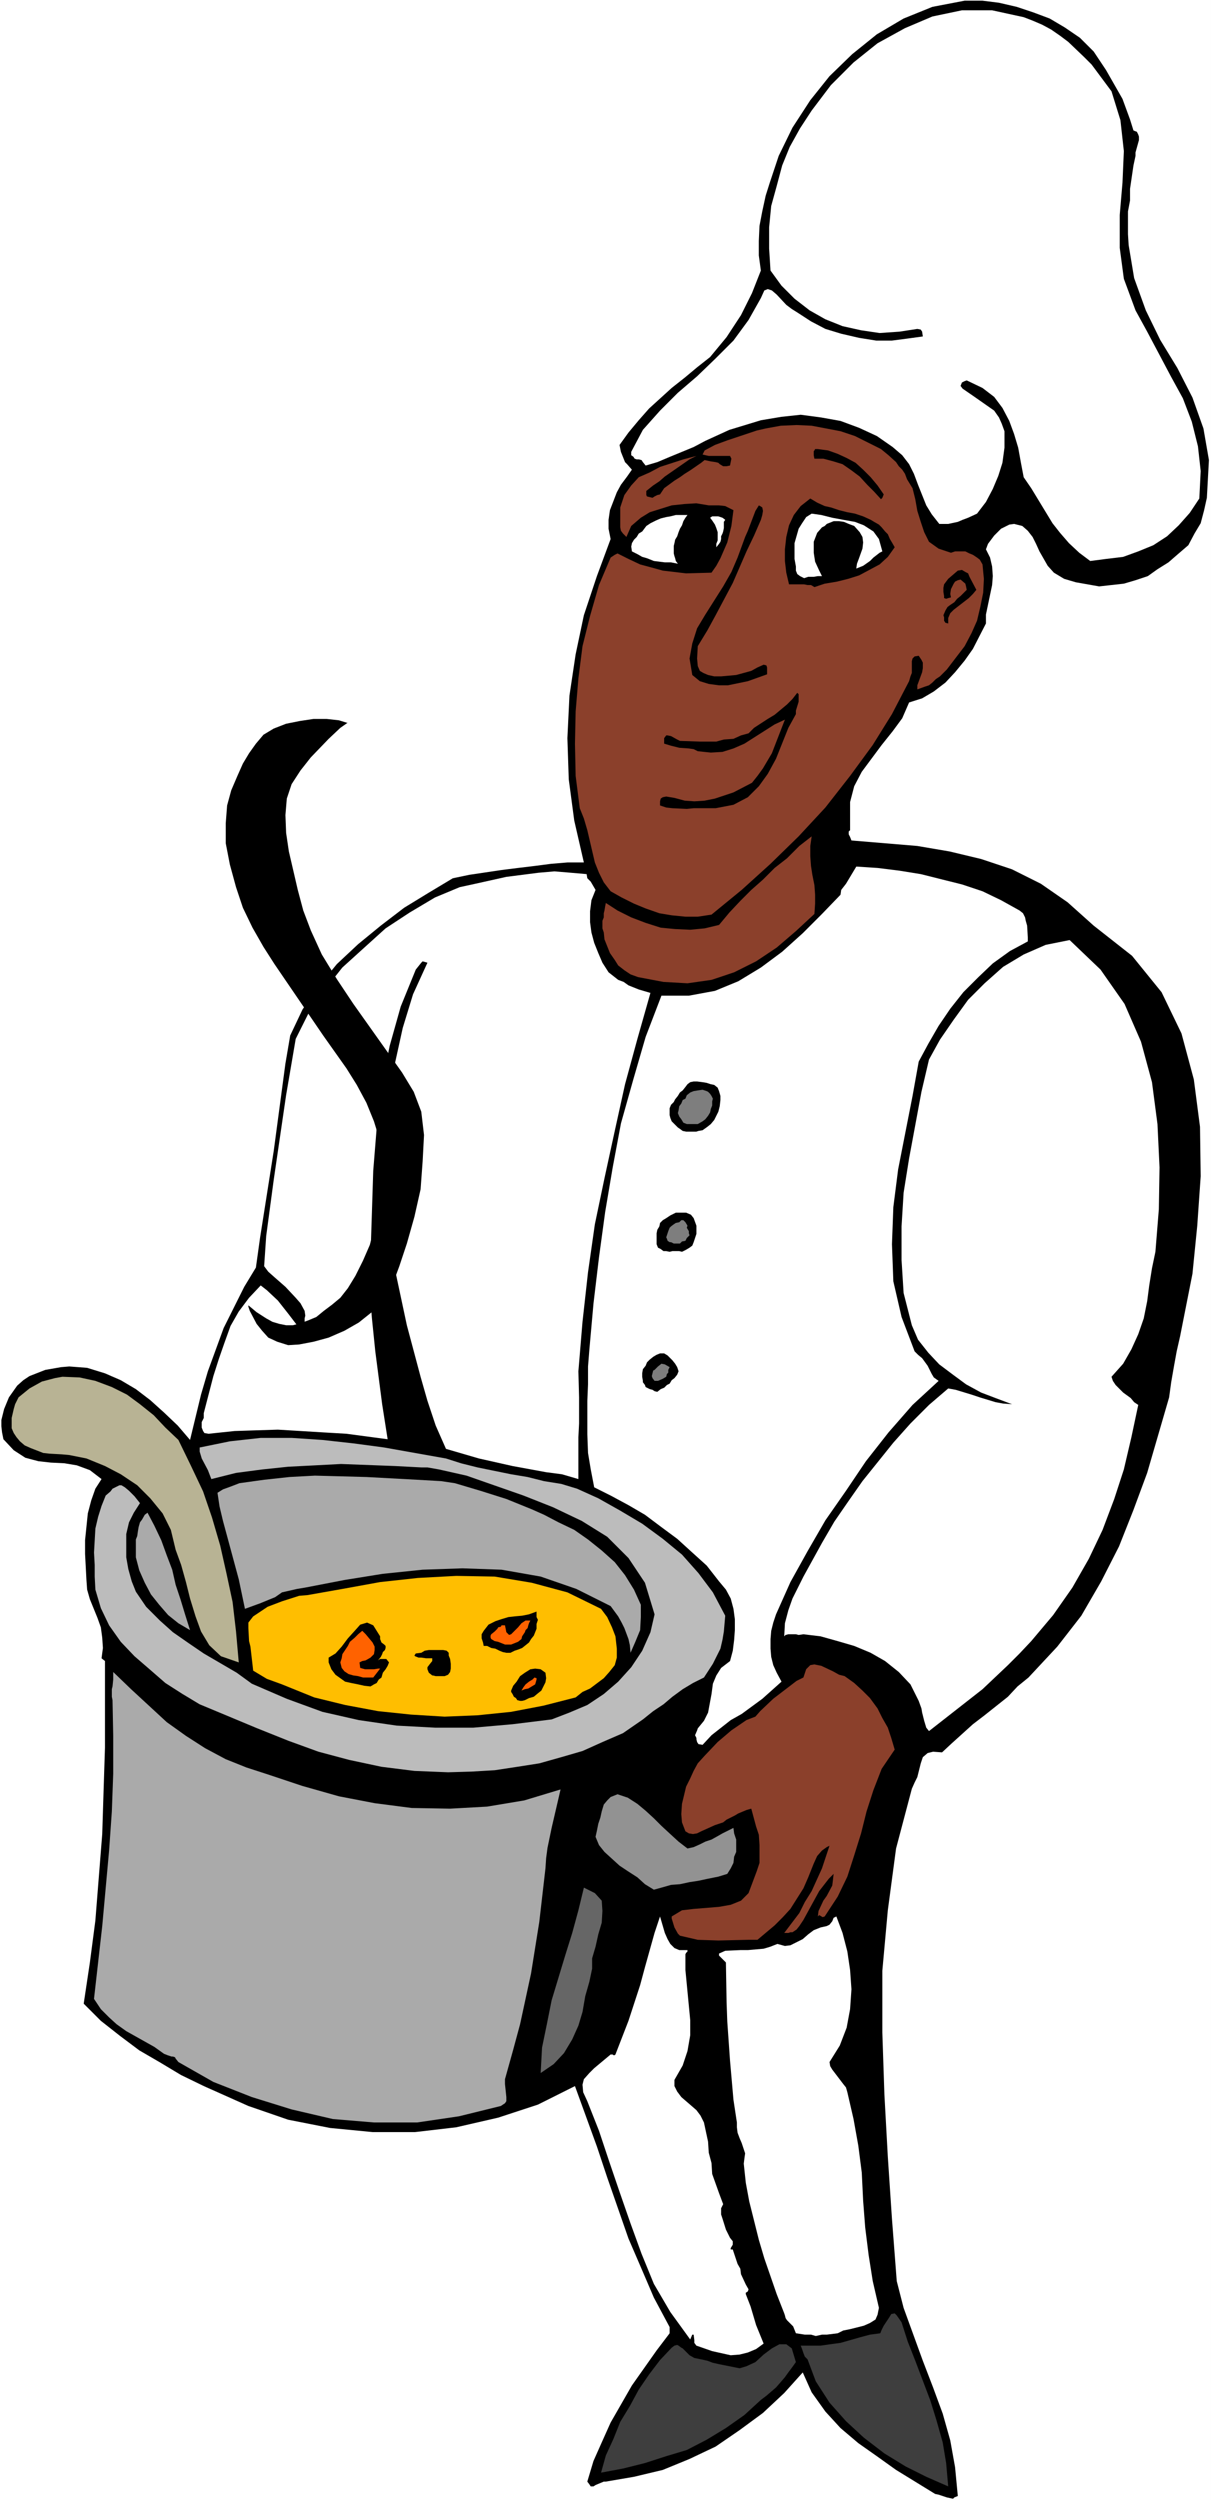 <?xml version="1.0" encoding="UTF-8" standalone="no"?>
<svg
   version="1.0"
   width="75.446mm"
   height="155.668mm"
   id="svg43"
   sodipodi:docname="Chef 130.wmf"
   xmlns:inkscape="http://www.inkscape.org/namespaces/inkscape"
   xmlns:sodipodi="http://sodipodi.sourceforge.net/DTD/sodipodi-0.dtd"
   xmlns="http://www.w3.org/2000/svg"
   xmlns:svg="http://www.w3.org/2000/svg">
  <rect width="100%" height="100%" fill="#333333" stroke="none"/>
  <sodipodi:namedview
     id="namedview43"
     pagecolor="#ffffff"
     bordercolor="#000000"
     borderopacity="0.25"
     inkscape:showpageshadow="2"
     inkscape:pageopacity="0.0"
     inkscape:pagecheckerboard="0"
     inkscape:deskcolor="#d1d1d1"
     inkscape:document-units="mm" />
  <defs
     id="defs1">
    <pattern
       id="WMFhbasepattern"
       patternUnits="userSpaceOnUse"
       width="6"
       height="6"
       x="0"
       y="0" />
  </defs>
  <path
     style="fill:#ffffff;fill-opacity:1;fill-rule:evenodd;stroke:none"
     d="M 0,588.353 H 285.149 V 0 H 0 Z"
     id="path1" />
  <path
     style="fill:#000000;fill-opacity:1;fill-rule:evenodd;stroke:none"
     d="m 257.522,12.119 2.908,4.363 2.585,4.525 1.292,2.262 1.777,4.848 0.808,2.585 0.808,0.323 0.323,0.646 0.162,0.485 v 0.808 l -0.808,2.909 v 0.808 l -0.485,2.262 -0.808,5.494 v 2.747 l -0.485,2.585 v 2.747 2.585 l 0.162,2.585 1.292,7.756 2.746,7.595 3.393,6.948 4.039,6.625 3.554,6.948 2.585,7.272 1.292,7.433 -0.485,8.888 -0.646,2.909 -0.808,3.07 -1.454,2.424 -1.454,2.747 -2.262,1.939 -2.423,2.101 -2.585,1.616 -2.262,1.616 -2.908,0.97 -2.746,0.808 -2.908,0.323 -2.908,0.323 -2.746,-0.485 -2.746,-0.485 -2.746,-0.808 -2.423,-1.454 -1.454,-1.616 -1.939,-3.393 -0.808,-1.778 -0.808,-1.616 -1.131,-1.454 -1.292,-1.131 -1.939,-0.485 -1.131,0.162 -1.939,0.97 -0.808,0.808 -0.808,0.808 -1.454,1.939 -0.485,1.293 0.969,1.939 0.485,2.101 0.162,2.262 -0.162,2.101 -1.454,6.948 v 2.101 l -3.07,5.979 -1.939,2.747 -2.262,2.747 -2.262,2.424 -2.746,2.101 -2.746,1.616 -3.07,0.97 -1.616,3.717 -2.262,3.07 -2.585,3.232 -4.685,6.302 -1.777,3.393 -0.969,3.717 v 4.848 0.646 0.485 0.646 l -0.323,0.323 v 0.646 l 0.323,0.646 0.323,0.808 7.755,0.646 7.755,0.646 7.593,1.293 7.432,1.778 7.27,2.424 6.785,3.393 6.301,4.363 6.139,5.494 9.047,7.11 6.947,8.564 4.685,9.695 2.908,10.827 1.454,11.15 0.162,11.635 -0.808,11.635 -1.131,11.311 -2.908,14.705 -0.808,3.555 -0.646,3.555 -0.646,3.717 -0.485,3.555 -5.17,17.775 -3.231,8.726 -3.393,8.564 -4.2,8.241 -4.685,8.08 -5.655,7.272 -6.785,7.272 -2.585,2.101 -2.262,2.424 -5.493,4.363 -2.746,2.101 -5.008,4.525 -2.262,2.101 -2.1,-0.162 -1.292,0.323 -1.131,0.97 -0.485,1.454 -0.808,3.232 -0.646,1.293 -0.646,1.454 -3.716,14.058 -1.939,14.543 -1.292,14.22 v 14.543 l 0.485,14.543 0.808,14.705 0.969,14.543 1.131,14.705 1.616,6.302 4.524,12.443 2.423,6.302 2.262,6.14 1.777,6.302 1.131,6.302 0.646,6.787 -0.808,0.323 -0.323,0.323 -1.454,-0.323 -1.939,-0.646 -0.808,-0.162 -9.209,-5.656 -4.524,-3.232 -4.362,-3.07 -4.2,-3.555 -3.554,-3.878 -3.231,-4.525 -2.1,-4.686 -4.362,4.848 -5.008,4.686 -5.493,4.04 -5.655,3.878 -6.139,2.909 -6.301,2.585 -6.785,1.616 -6.624,1.131 h -0.485 l -1.939,0.808 -0.485,0.323 h -0.646 l -0.323,-0.485 -0.485,-0.646 1.454,-4.848 1.939,-4.363 2.1,-4.686 5.008,-8.726 5.816,-8.241 3.07,-4.04 v -1.454 l -3.716,-6.948 -2.908,-6.787 -3.07,-7.11 -5.008,-14.382 -2.423,-7.272 -5.17,-14.22 -8.724,4.363 -9.37,3.07 -9.855,2.262 -9.693,1.131 H 87.726 l -10.017,-0.97 -9.855,-1.939 -9.37,-3.232 -10.501,-4.686 -5.331,-2.585 -4.847,-2.909 -5.008,-2.909 -4.524,-3.393 -4.524,-3.555 -4.039,-4.04 1.454,-9.695 1.292,-9.857 1.616,-20.36 0.323,-10.342 0.323,-10.019 v -10.18 -10.18 l -0.808,-0.646 0.323,-2.424 -0.162,-2.424 -0.323,-2.424 -0.808,-2.262 -1.777,-4.363 -0.646,-2.262 -0.162,-2.262 -0.323,-6.14 v -3.232 l 0.646,-6.302 0.808,-3.07 0.969,-2.747 1.454,-2.262 -2.746,-2.101 -3.07,-1.131 -2.908,-0.485 -3.231,-0.162 -2.908,-0.323 -3.07,-0.808 -2.746,-1.778 -2.423,-2.585 -0.323,-1.616 -0.162,-1.454 v -1.454 l 0.646,-2.585 1.131,-2.747 1.939,-2.747 1.454,-1.293 1.454,-0.97 3.716,-1.454 3.716,-0.646 1.939,-0.162 4.2,0.323 4.2,1.293 3.716,1.616 3.554,2.101 3.393,2.585 3.231,2.909 3.231,3.07 2.908,3.393 1.292,-5.332 1.292,-5.333 1.616,-5.494 3.716,-10.18 2.423,-4.848 2.423,-4.848 2.746,-4.525 0.969,-6.948 3.231,-20.522 2.746,-20.522 1.131,-6.625 2.908,-6.14 3.716,-5.332 4.362,-5.333 5.008,-4.686 5.331,-4.363 5.493,-4.201 5.816,-3.555 5.654,-3.393 3.877,-0.808 7.593,-1.131 3.877,-0.485 4.039,-0.485 3.716,-0.485 3.877,-0.323 h 3.877 l -2.262,-9.857 -1.292,-9.695 -0.323,-9.695 0.485,-10.019 1.454,-9.695 1.939,-9.211 3.07,-9.211 3.231,-8.726 -0.485,-2.424 v -2.101 l 0.323,-2.262 1.616,-4.201 0.969,-1.778 1.454,-1.939 1.131,-1.616 -1.131,-1.293 -0.485,-0.485 -0.969,-2.424 -0.323,-1.616 2.1,-2.909 2.423,-2.909 2.423,-2.747 5.331,-4.848 3.07,-2.424 2.908,-2.424 3.07,-2.424 3.877,-4.686 3.393,-5.171 2.585,-5.171 2.1,-5.333 -0.485,-3.555 v -3.393 l 0.162,-3.555 0.646,-3.393 0.808,-3.717 0.969,-3.07 2.1,-6.302 3.231,-6.625 4.2,-6.464 4.524,-5.656 5.331,-5.171 5.816,-4.686 6.301,-3.717 6.785,-2.747 7.593,-1.454 h 4.2 l 3.877,0.485 4.2,0.97 3.877,1.293 3.877,1.454 3.554,2.101 3.554,2.424 z"
     id="path2" />
  <path
     style="fill:#ffffff;fill-opacity:1;fill-rule:evenodd;stroke:none"
     d="m 257.038,15.19 4.685,6.302 2.1,6.787 0.808,7.272 -0.323,7.433 -0.646,7.595 v 7.756 l 0.969,7.272 2.746,7.433 2.746,5.009 5.655,10.665 2.746,5.009 2.1,5.494 1.454,5.817 0.646,5.817 -0.323,6.464 -2.262,3.393 -2.585,2.909 -2.746,2.585 -3.231,2.101 -3.554,1.454 -3.554,1.293 -4.039,0.485 -3.716,0.485 -2.585,-1.939 -2.423,-2.262 -2.1,-2.424 -1.777,-2.262 -5.008,-8.241 -1.777,-2.585 -0.646,-3.393 -0.646,-3.555 -0.969,-3.232 -1.131,-3.07 -1.616,-3.07 -1.939,-2.585 -2.746,-2.101 -3.716,-1.778 -0.485,0.162 -0.646,0.323 -0.323,0.808 0.485,0.646 2.585,1.778 1.616,1.131 3.231,2.262 1.131,1.616 0.646,1.454 0.646,1.778 v 1.939 1.939 l -0.485,3.555 -0.969,3.07 -1.292,3.07 -1.616,3.07 -2.1,2.747 -2.1,0.97 -1.292,0.485 -1.131,0.485 -2.262,0.485 h -2.1 l -1.777,-2.262 -1.292,-2.101 -0.969,-2.424 -0.969,-2.424 -0.969,-2.585 -1.131,-2.262 -1.616,-2.101 -2.262,-1.939 -3.716,-2.585 -4.2,-1.939 -4.362,-1.616 -4.524,-0.808 -4.847,-0.646 -4.524,0.485 -4.847,0.808 -7.432,2.262 -5.655,2.585 -2.746,1.454 -5.493,2.262 -3.07,1.293 -2.746,0.808 -0.646,-0.808 -0.323,-0.485 -0.646,-0.162 h -0.485 l -0.485,-0.162 -0.323,-0.485 -0.485,-0.323 v -0.808 l 2.746,-5.171 4.039,-4.525 4.2,-4.201 4.524,-3.878 4.362,-4.201 4.2,-4.201 3.554,-4.848 2.908,-5.171 0.808,-1.778 0.808,-0.323 0.969,0.323 1.131,0.97 2.262,2.424 1.292,0.97 1.292,0.808 3.231,2.101 3.393,1.778 3.716,1.131 4.2,0.97 4.039,0.646 h 3.716 l 3.716,-0.485 3.554,-0.485 -0.162,-1.131 -0.323,-0.485 -0.808,-0.162 -4.2,0.646 -4.685,0.323 -4.362,-0.646 -4.362,-0.97 -4.039,-1.616 -3.716,-2.101 -3.554,-2.747 -3.07,-3.07 -2.585,-3.555 -0.323,-5.171 V 53.487 l 0.485,-5.009 1.292,-4.686 1.292,-4.848 1.777,-4.363 2.423,-4.363 2.746,-4.201 4.524,-5.979 5.331,-5.333 5.654,-4.525 6.462,-3.555 6.462,-2.747 6.947,-1.454 h 7.109 l 7.432,1.616 2.1,0.808 2.262,0.97 2.1,1.131 2.1,1.454 1.939,1.454 3.716,3.555 z"
     id="path3" />
  <path
     style="fill:#8b402b;fill-opacity:1;fill-rule:evenodd;stroke:none"
     d="m 213.579,112.791 1.292,2.101 0.646,2.585 0.485,2.747 0.808,2.585 0.808,2.424 1.131,2.262 2.262,1.616 2.908,0.97 0.969,-0.323 h 1.292 1.131 l 0.969,0.485 0.808,0.323 0.969,0.646 0.646,0.485 0.646,1.131 0.323,3.393 -0.162,3.232 -0.646,3.232 -0.808,3.393 -1.292,2.909 -1.616,3.07 -2.1,2.747 -2.1,2.747 -1.616,1.616 -0.969,0.646 -0.808,0.808 -0.808,0.646 -0.969,0.323 -1.777,0.646 v -0.97 l 1.131,-3.07 0.162,-0.97 v -1.293 l -0.323,-0.646 -0.646,-0.97 -0.969,0.162 -0.485,0.485 -0.162,0.646 v 2.747 l -0.323,0.808 -0.323,1.131 -4.039,7.756 -4.524,7.272 -5.331,7.272 -5.816,7.433 -6.301,6.787 -6.624,6.464 -6.785,6.14 -7.109,5.817 -3.231,0.485 h -2.908 l -3.231,-0.323 -2.908,-0.485 -3.231,-1.131 -2.746,-1.131 -2.908,-1.454 -2.585,-1.454 -1.616,-2.101 -1.131,-2.262 -0.969,-2.424 -1.777,-7.595 -0.808,-2.747 -0.969,-2.424 -0.969,-7.595 -0.162,-7.595 0.162,-7.595 0.646,-7.756 0.969,-7.595 1.777,-7.11 2.1,-7.272 2.746,-6.464 0.969,-0.646 0.646,-0.323 2.585,1.293 2.746,1.293 2.423,0.646 2.908,0.808 5.493,0.646 5.978,-0.162 1.131,-1.616 0.969,-1.778 1.616,-3.717 0.969,-3.878 0.485,-3.717 -0.646,-0.323 -1.292,-0.646 -1.454,-0.162 h -2.423 l -2.908,-0.485 -2.746,0.162 -3.07,0.323 -2.585,0.808 -2.585,0.808 -2.1,1.293 -2.262,1.939 -1.131,2.585 -0.808,-0.808 -0.485,-0.646 -0.162,-0.808 v -3.878 -0.808 l 0.969,-2.909 1.616,-2.262 1.777,-1.939 2.585,-1.131 2.423,-1.293 5.493,-1.778 3.07,-0.808 -1.616,0.808 -5.816,4.04 -1.292,1.131 -1.454,0.97 -1.616,1.293 v 0.323 0.646 l 0.162,0.323 1.292,0.323 0.485,-0.323 0.646,-0.323 0.646,-0.162 0.969,-1.454 2.423,-1.778 1.292,-0.808 1.131,-0.808 1.292,-0.808 2.585,-1.778 0.808,-0.646 1.454,0.323 1.131,0.162 0.646,0.162 0.323,0.323 0.808,0.485 h 0.808 l 0.808,-0.162 0.323,-1.616 -0.323,-0.646 h -5.008 l -1.454,-0.323 0.485,-0.97 2.423,-1.293 3.07,-1.131 6.785,-2.262 2.1,-0.485 3.554,-0.646 3.716,-0.162 3.554,0.162 3.393,0.646 3.393,0.646 3.393,1.131 3.231,1.616 2.908,1.454 1.777,1.454 1.777,1.616 0.646,0.97 0.808,0.808 0.646,0.97 z"
     id="path4" />
  <path
     style="fill:#000000;fill-opacity:1;fill-rule:evenodd;stroke:none"
     d="m 208.086,116.346 -0.323,0.808 -0.323,0.323 -1.616,-1.778 -1.616,-1.616 -1.777,-1.939 -1.939,-1.454 -2.1,-1.454 -2.1,-0.646 -2.423,-0.646 h -2.1 l -0.162,-0.808 v -0.485 -0.485 l 0.162,-0.162 0.162,-0.323 h 0.646 l 2.423,0.323 2.262,0.808 2.1,0.97 2.1,1.131 1.777,1.616 1.777,1.778 1.616,1.939 z"
     id="path5" />
  <path
     style="fill:#000000;fill-opacity:1;fill-rule:evenodd;stroke:none"
     d="m 205.016,122.324 0.808,0.485 1.131,0.646 0.646,0.646 0.808,0.97 0.646,0.646 0.485,1.131 0.485,0.808 0.646,1.131 -1.616,2.262 -1.939,1.778 -2.423,1.293 -2.423,1.293 -2.585,0.808 -2.585,0.646 -2.908,0.485 -2.423,0.808 -0.808,-0.485 h -0.808 l -0.808,-0.162 h -0.808 -0.808 -0.808 -0.485 -0.646 l -0.646,-2.747 -0.323,-2.747 v -2.747 l 0.323,-2.909 0.646,-2.747 1.131,-2.424 1.616,-2.101 2.262,-1.778 1.616,0.97 1.777,0.808 1.454,0.323 1.939,0.646 1.939,0.485 1.777,0.323 1.939,0.646 z"
     id="path6" />
  <path
     style="fill:#000000;fill-opacity:1;fill-rule:evenodd;stroke:none"
     d="m 179.167,122.324 -1.616,3.717 -1.777,3.717 -3.231,7.433 -4.039,7.595 -1.939,3.555 -2.262,3.717 -0.162,2.909 0.162,1.778 0.485,1.131 0.808,0.485 1.131,0.485 1.454,0.323 h 1.616 l 3.554,-0.323 1.777,-0.485 1.777,-0.485 1.454,-0.808 1.454,-0.646 0.646,0.162 0.162,0.485 v 0.808 0.808 l -4.524,1.616 -4.685,0.97 h -2.1 l -2.423,-0.323 -2.1,-0.646 -1.777,-1.454 -0.646,-3.878 0.646,-3.555 1.131,-3.555 1.939,-3.232 4.2,-6.625 1.939,-3.393 1.454,-3.393 1.777,-4.848 0.646,-1.454 1.777,-4.686 0.808,-1.293 0.323,0.162 0.485,0.323 0.162,0.808 -0.162,0.97 z"
     id="path7" />
  <path
     style="fill:#ffffff;fill-opacity:1;fill-rule:evenodd;stroke:none"
     d="m 207.763,129.758 -0.646,0.323 -1.454,1.131 -0.808,0.808 -1.616,1.131 -1.616,0.646 0.162,-1.131 0.485,-1.293 0.808,-2.262 0.162,-1.454 -0.162,-1.293 -0.646,-1.131 -1.292,-1.454 -1.292,-0.485 -1.131,-0.485 -1.131,-0.162 h -1.292 l -1.616,0.646 -0.485,0.485 -0.646,0.323 -1.131,1.293 -0.808,2.101 v 1.293 1.293 l 0.323,2.101 0.969,2.101 0.646,1.293 h -0.969 l -0.969,0.162 h -1.292 l -0.969,0.323 -0.969,-0.485 -0.646,-0.485 -0.323,-0.808 v -0.97 l -0.323,-1.778 v -1.778 -1.939 l 0.969,-3.393 0.808,-1.293 0.969,-1.454 1.292,-0.808 2.262,0.323 2.585,0.646 2.585,0.485 2.746,0.485 2.1,0.808 2.262,1.454 1.292,1.778 z"
     id="path8" />
  <path
     style="fill:#ffffff;fill-opacity:1;fill-rule:evenodd;stroke:none"
     d="m 158.811,127.819 -0.162,0.646 v 0.646 0.485 0.646 l 0.162,0.646 0.162,0.485 0.162,0.646 0.485,0.646 -1.616,-0.323 h -1.454 l -1.292,-0.162 -1.292,-0.162 -1.616,-0.646 -1.131,-0.323 -1.131,-0.646 -1.292,-0.646 -0.162,-1.131 0.162,-0.808 0.485,-0.808 0.646,-0.646 0.485,-0.808 0.808,-0.485 0.485,-0.646 0.485,-0.646 0.969,-0.646 1.292,-0.646 1.131,-0.485 1.292,-0.323 0.969,-0.162 1.292,-0.323 h 1.454 1.292 l -0.485,0.646 -0.485,0.808 -0.323,0.97 -0.485,0.808 -0.323,0.808 -0.323,0.97 -0.485,0.808 z"
     id="path9" />
  <path
     style="fill:#ffffff;fill-opacity:1;fill-rule:evenodd;stroke:none"
     d="m 169.635,127.495 -0.323,0.485 -0.646,0.808 v -0.808 l 0.323,-0.808 v -0.97 -0.97 l -0.323,-0.97 -0.323,-0.808 -0.646,-0.97 -0.485,-0.646 0.485,-0.323 h 0.969 0.485 l 0.485,0.162 0.485,0.162 0.646,0.485 -0.323,0.485 v 0.808 0.646 l -0.162,0.808 -0.162,0.485 -0.323,0.646 v 0.646 z"
     id="path10" />
  <path
     style="fill:#000000;fill-opacity:1;fill-rule:evenodd;stroke:none"
     d="m 229.896,138.807 -0.808,0.97 -0.969,0.97 -3.554,2.747 -0.808,0.808 -0.485,1.131 v 1.293 l -0.646,-0.162 -0.323,-0.485 v -0.808 l -0.162,-0.485 0.485,-1.131 0.485,-0.808 0.646,-0.485 0.969,-0.646 0.646,-0.808 0.808,-0.646 1.454,-1.454 -0.162,-0.808 -0.162,-0.646 -1.131,-0.97 -0.646,0.162 -0.646,0.323 -0.323,0.485 -0.646,1.293 -0.162,1.131 0.162,0.808 -0.646,0.162 -0.485,0.162 -0.485,-0.162 v -0.485 l -0.162,-0.97 V 138.322 l 0.162,-0.808 0.969,-1.293 2.262,-1.939 0.969,-0.162 0.808,0.485 0.646,0.323 0.323,0.808 z"
     id="path11" />
  <path
     style="fill:#000000;fill-opacity:1;fill-rule:evenodd;stroke:none"
     d="m 187.406,168.055 -1.777,3.232 -2.908,7.272 -1.939,3.555 -2.1,2.909 -2.585,2.585 -3.393,1.778 -4.2,0.808 h -5.17 l -1.616,0.162 -3.393,-0.162 -1.454,-0.162 -1.454,-0.485 v -0.97 l 0.162,-0.646 0.485,-0.323 0.808,-0.162 1.939,0.323 2.423,0.646 2.262,0.162 2.423,-0.162 2.423,-0.485 4.362,-1.454 4.362,-2.262 1.292,-1.616 1.292,-1.778 2.1,-3.555 3.07,-7.918 -2.423,1.131 -7.109,4.525 -2.585,1.131 -2.585,0.808 -2.746,0.162 -3.07,-0.323 -0.969,-0.485 -1.131,-0.162 -2.262,-0.162 -1.939,-0.485 -1.616,-0.485 v -1.293 l 0.485,-0.646 h 0.323 l 0.808,0.162 1.454,0.808 0.646,0.323 4.685,0.162 h 1.939 1.939 l 1.777,-0.485 2.262,-0.162 1.777,-0.808 1.777,-0.485 1.292,-1.293 3.231,-2.101 1.616,-0.97 2.908,-2.424 1.292,-1.293 1.131,-1.454 0.323,0.323 v 0.646 1.131 l -0.646,2.101 z"
     id="path12" />
  <path
     style="fill:#8b402b;fill-opacity:1;fill-rule:evenodd;stroke:none"
     d="m 191.768,215.078 -4.362,4.04 -4.524,3.878 -4.847,3.232 -5.17,2.585 -5.331,1.778 -5.654,0.808 -5.655,-0.323 -5.978,-1.131 -1.777,-0.646 -1.454,-0.97 -1.454,-1.131 -0.808,-1.293 -1.131,-1.616 -0.646,-1.616 -0.646,-1.616 -0.162,-1.616 -0.323,-0.97 v -0.808 -0.97 l 0.323,-0.808 v -0.97 l 0.162,-0.646 0.162,-0.97 0.162,-0.808 2.746,1.778 3.231,1.616 3.393,1.293 3.554,1.131 3.393,0.323 3.554,0.162 3.393,-0.323 3.393,-0.808 2.423,-2.909 2.585,-2.747 2.585,-2.585 2.746,-2.424 2.746,-2.747 2.908,-2.262 2.908,-2.909 2.908,-2.262 -0.323,2.262 v 2.424 l 0.162,2.262 0.323,2.101 0.485,2.424 0.162,2.262 v 2.101 z"
     id="path13" />
  <path
     style="fill:#ffffff;fill-opacity:1;fill-rule:evenodd;stroke:none"
     d="m 240.074,214.27 0.808,0.646 0.485,0.97 0.162,0.808 0.323,1.131 0.162,2.747 v 0.97 l -4.2,2.262 -4.039,2.909 -3.393,3.232 -3.554,3.555 -3.07,3.878 -2.746,4.04 -2.423,4.201 -2.262,4.201 -1.454,8.08 -3.393,17.29 -1.131,8.888 -0.323,8.726 0.323,8.726 1.939,8.403 3.07,8.08 0.808,0.808 0.969,0.808 1.292,1.778 0.969,1.939 0.485,0.808 1.131,0.808 -6.139,5.656 -5.654,6.464 -5.331,6.787 -4.685,6.948 -4.847,6.948 -4.2,7.272 -4.039,7.272 -3.393,7.595 -0.646,1.939 -0.485,1.939 -0.162,1.939 v 2.262 l 0.162,1.939 0.485,1.939 0.808,1.778 1.131,2.101 -4.524,4.04 -4.847,3.555 -2.585,1.454 -4.524,3.555 -2.1,2.262 -0.969,-0.162 -0.323,-0.485 -0.162,-0.646 v -0.323 l -0.323,-0.646 0.485,-1.131 0.162,-0.485 1.454,-1.778 0.969,-1.939 0.808,-4.363 0.323,-2.424 0.808,-1.939 1.131,-1.778 2.1,-1.616 0.646,-2.424 0.323,-2.585 0.162,-2.262 v -2.585 l -0.323,-2.424 -0.646,-2.424 -1.131,-2.101 -1.616,-1.939 -2.908,-3.717 -3.393,-3.07 -3.554,-3.232 -3.716,-2.747 -3.877,-2.909 -3.877,-2.262 -4.2,-2.262 -3.877,-1.939 -0.808,-4.201 -0.646,-3.878 -0.162,-4.363 v -7.918 l 0.162,-3.878 v -4.201 l 0.323,-4.04 0.969,-10.827 1.292,-10.827 1.454,-10.665 1.777,-10.503 1.939,-10.342 2.908,-10.342 2.908,-10.019 3.716,-9.695 h 6.462 l 6.139,-1.131 5.493,-2.262 5.331,-3.232 5.008,-3.717 4.847,-4.363 4.524,-4.525 4.362,-4.525 0.162,-1.131 1.131,-1.454 0.485,-0.808 1.454,-2.424 0.485,-0.808 5.008,0.323 5.17,0.646 5.008,0.808 5.17,1.293 4.524,1.131 4.847,1.616 4.362,2.101 z"
     id="path14" />
  <path
     style="fill:#ffffff;fill-opacity:1;fill-rule:evenodd;stroke:none"
     d="m 140.232,209.422 -0.969,2.424 -0.323,2.585 v 2.585 l 0.323,2.424 0.646,2.424 0.969,2.424 0.969,2.262 1.454,2.262 2.262,1.778 1.292,0.485 1.131,0.808 2.423,0.97 2.746,0.808 -3.07,10.827 -2.908,10.665 -2.423,10.988 -2.423,11.15 -2.262,10.827 -1.616,11.311 -1.292,11.635 -0.969,11.635 0.162,6.14 v 6.14 l -0.162,3.232 v 3.232 3.07 3.555 l -3.877,-1.131 -3.716,-0.485 -7.916,-1.454 -7.916,-1.778 -7.755,-2.262 -2.423,-5.494 -1.939,-5.817 -1.616,-5.656 -3.231,-12.119 -2.585,-12.119 -0.969,-6.14 -0.808,-8.726 -0.162,-8.888 v -8.888 l 0.485,-8.564 1.292,-8.564 1.777,-8.08 2.423,-7.918 3.393,-7.433 -1.131,-0.323 -0.323,0.323 -1.292,1.616 -3.554,8.726 -2.585,9.211 -1.939,9.534 -1.131,9.857 -0.808,10.019 -0.323,10.18 -0.323,10.019 v 10.18 l 0.323,4.201 0.808,7.918 1.616,12.443 1.292,8.241 -4.847,-0.646 -4.847,-0.646 -5.493,-0.323 -10.663,-0.646 -5.17,0.162 -5.008,0.162 -6.139,0.646 -0.969,-0.162 -0.323,-0.485 -0.323,-0.808 v -1.293 l 0.485,-0.97 v -1.131 l 2.262,-8.726 1.292,-4.04 1.292,-3.717 1.454,-4.04 1.939,-3.393 2.423,-3.232 2.746,-2.909 1.454,1.131 2.585,2.424 2.423,3.07 2.1,2.747 1.292,1.454 0.485,-2.262 v -0.808 l 0.162,-0.646 -0.162,-1.131 -0.969,-1.778 -1.131,-1.293 -2.423,-2.585 -2.585,-2.262 -1.454,-1.293 -0.969,-1.293 0.485,-7.11 1.777,-13.25 2.908,-19.876 2.262,-13.25 2.908,-5.817 3.716,-5.494 4.362,-5.494 5.17,-4.686 5.008,-4.525 5.655,-3.717 5.978,-3.555 5.816,-2.424 3.716,-0.808 7.27,-1.616 7.593,-0.97 3.716,-0.323 3.877,0.323 3.716,0.323 0.162,0.97 0.808,0.808 z"
     id="path15" />
  <path
     style="fill:#ffffff;fill-opacity:1;fill-rule:evenodd;stroke:none"
     d="m 272.062,294.581 -0.808,3.878 -0.646,4.04 -0.485,3.717 -0.808,4.04 -1.292,3.717 -1.616,3.555 -1.939,3.393 -2.746,3.07 0.323,0.97 0.646,0.97 1.777,1.778 1.777,1.293 0.808,0.97 0.969,0.646 -1.616,7.595 -1.777,7.595 -2.262,6.948 -2.746,7.272 -3.231,6.787 -3.877,6.787 -4.524,6.464 -5.17,6.14 -2.746,2.909 -2.746,2.747 -5.978,5.656 -12.601,9.857 -0.646,-0.808 -0.485,-1.616 -0.485,-1.939 -0.162,-0.97 -0.646,-1.778 -1.939,-3.878 -2.746,-2.909 -3.231,-2.585 -3.393,-1.939 -3.877,-1.616 -3.877,-1.131 -4.039,-1.131 -4.039,-0.485 -1.131,0.162 -0.646,-0.162 h -1.777 l -0.646,0.162 -0.323,0.323 0.162,-3.07 0.808,-3.07 0.969,-2.747 2.585,-5.171 4.362,-7.918 2.908,-5.009 3.231,-4.686 3.393,-4.848 7.27,-9.049 4.039,-4.525 4.362,-4.363 4.524,-3.878 1.777,0.323 3.716,1.131 1.939,0.646 3.716,1.131 1.777,0.323 2.1,0.162 -3.877,-1.454 -3.393,-1.293 -3.554,-1.939 -3.07,-2.262 -3.231,-2.424 -2.585,-2.747 -2.423,-3.07 -1.454,-3.393 -1.939,-7.595 -0.485,-7.756 v -7.918 l 0.485,-7.918 1.292,-8.08 2.908,-15.674 1.777,-7.595 2.585,-4.686 3.231,-4.686 3.393,-4.686 3.877,-3.878 4.362,-3.878 4.847,-2.909 5.17,-2.262 5.655,-1.131 7.27,6.948 5.654,8.08 3.877,8.888 2.585,9.534 1.292,9.857 0.485,10.18 -0.162,9.857 z"
     id="path16" />
  <path
     style="fill:#000000;fill-opacity:1;fill-rule:evenodd;stroke:none"
     d="m 169.635,257.899 v 0.97 l -0.162,1.454 -0.323,1.293 -0.485,0.97 -0.485,0.97 -0.808,0.97 -0.808,0.646 -1.131,0.808 -0.969,0.162 -0.485,0.162 h -0.808 -0.808 -0.808 l -0.808,-0.162 -0.646,-0.485 -0.485,-0.323 -0.808,-0.808 -0.646,-0.646 -0.323,-0.808 -0.162,-0.646 v -0.808 -0.808 l 0.323,-0.808 0.646,-0.646 0.323,-0.646 0.646,-0.808 0.485,-0.808 0.646,-0.485 0.646,-0.808 0.485,-0.646 0.646,-0.485 0.808,-0.162 h 0.808 l 1.292,0.162 0.969,0.162 0.969,0.323 0.808,0.162 0.808,0.646 0.323,0.808 z"
     id="path17" />
  <path
     style="fill:#7e7e7e;fill-opacity:1;fill-rule:evenodd;stroke:none"
     d="m 167.858,258.546 -0.162,0.646 v 0.97 l -0.323,0.808 -0.162,0.808 -0.485,0.808 -0.646,0.808 -0.646,0.485 -1.131,0.646 h -0.808 -0.808 -0.969 l -0.808,-0.323 -0.485,-0.808 -0.485,-0.646 -0.323,-0.808 0.162,-0.646 0.162,-0.97 0.485,-0.646 0.323,-0.808 0.646,-0.323 0.323,-0.808 0.808,-0.646 0.808,-0.323 0.969,-0.162 1.131,-0.162 0.969,0.323 0.323,0.162 0.485,0.485 0.323,0.485 z"
     id="path18" />
  <path
     style="fill:#000000;fill-opacity:1;fill-rule:evenodd;stroke:none"
     d="m 163.981,288.44 v 0.97 0.97 l -0.323,0.97 -0.323,0.97 -0.323,0.808 -0.646,0.485 -0.808,0.485 -0.969,0.485 -0.646,-0.162 h -0.808 -0.808 l -0.646,0.162 -0.808,-0.162 h -0.646 l -0.646,-0.485 -0.646,-0.323 -0.323,-0.808 v -1.131 -0.808 -0.646 l 0.162,-0.808 0.485,-0.808 0.162,-0.808 0.646,-0.646 0.808,-0.485 0.969,-0.646 1.292,-0.646 h 1.454 0.969 l 1.131,0.485 0.646,0.808 z"
     id="path19" />
  <path
     style="fill:#7e7e7e;fill-opacity:1;fill-rule:evenodd;stroke:none"
     d="m 162.365,290.702 -0.646,0.646 -0.323,0.646 -0.808,0.162 -0.485,0.485 h -0.646 -0.808 l -0.646,-0.323 h -0.323 l -0.485,-0.323 -0.162,-0.485 -0.162,-0.323 0.162,-0.485 0.323,-0.97 0.323,-0.808 0.323,-0.323 0.646,-0.485 0.485,-0.323 0.808,-0.162 0.485,-0.485 h 0.485 l 0.485,0.485 0.485,0.808 -0.162,0.485 0.485,0.808 v 0.485 z"
     id="path20" />
  <path
     style="fill:#000000;fill-opacity:1;fill-rule:evenodd;stroke:none"
     d="m 159.78,322.697 -0.323,0.808 -0.646,0.808 -0.646,0.485 -0.485,0.808 -0.646,0.323 -0.646,0.646 -0.808,0.323 -0.808,0.646 -0.646,-0.162 -0.485,-0.323 -0.646,-0.162 -0.323,-0.162 -0.646,-0.323 -0.162,-0.485 -0.485,-0.646 v -0.323 l -0.162,-0.97 v -0.808 l 0.162,-0.97 0.646,-0.808 0.323,-0.808 0.646,-0.646 0.808,-0.646 0.808,-0.485 0.808,-0.323 h 0.969 l 0.808,0.485 0.646,0.646 0.485,0.485 0.646,0.808 0.485,0.808 z"
     id="path21" />
  <path
     style="fill:#7e7e7e;fill-opacity:1;fill-rule:evenodd;stroke:none"
     d="m 157.68,321.728 -0.323,0.646 v 0.646 l -0.323,0.323 -0.162,0.646 -0.808,0.485 -1.131,0.485 h -0.808 l -0.485,-0.646 -0.162,-0.485 0.162,-0.646 0.162,-0.646 0.323,-0.162 0.808,-0.808 0.808,-0.646 0.808,0.162 z"
     id="path22" />
  <path
     style="fill:#b8b394;fill-opacity:1;fill-rule:evenodd;stroke:none"
     d="m 42.005,338.857 2.908,5.979 2.908,6.14 2.1,6.14 1.939,6.625 1.454,6.464 1.454,6.787 0.808,6.948 0.646,7.272 -4.2,-1.454 -2.746,-2.585 -1.939,-3.232 -1.292,-3.555 -1.292,-4.201 -0.969,-3.878 -1.131,-4.04 -1.292,-3.555 -1.131,-4.686 -1.939,-3.878 -2.908,-3.555 -3.07,-3.07 -3.877,-2.585 -3.716,-1.939 -4.362,-1.778 -4.039,-0.808 -1.777,-0.162 -2.908,-0.162 -1.454,-0.162 -2.908,-1.131 -1.454,-0.646 -1.131,-0.97 -0.808,-0.97 -0.646,-0.97 -0.485,-1.131 v -1.131 -1.293 l 0.485,-2.101 0.323,-1.131 0.808,-1.616 2.585,-2.101 2.908,-1.616 3.07,-0.808 1.777,-0.323 4.039,0.162 3.716,0.808 3.877,1.454 3.554,1.778 3.07,2.262 3.231,2.585 2.746,2.909 z"
     id="path23" />
  <path
     style="fill:#bcbcbc;fill-opacity:1;fill-rule:evenodd;stroke:none"
     d="m 135.87,350.33 5.008,2.262 5.17,2.909 5.17,3.07 4.847,3.555 4.524,3.717 3.877,4.363 3.393,4.525 2.908,5.494 -0.323,3.717 -0.323,1.939 -0.485,2.101 -1.777,3.555 -2.1,3.232 -2.585,1.293 -2.423,1.454 -2.423,1.778 -2.1,1.778 -2.423,1.616 -2.423,1.939 -4.685,3.232 -4.847,2.101 -4.685,2.101 -5.008,1.454 -5.17,1.454 -5.17,0.808 -5.331,0.808 -5.493,0.323 -5.493,0.162 -7.916,-0.323 -7.755,-0.97 -7.593,-1.616 -7.27,-1.939 -7.109,-2.585 -7.27,-2.909 -13.571,-5.656 -4.039,-2.424 -4.039,-2.585 -3.716,-3.232 -3.554,-3.07 -3.231,-3.393 -2.746,-3.878 -1.939,-4.04 -1.292,-4.363 -0.162,-3.07 v -2.747 l -0.162,-2.909 0.323,-5.656 0.646,-2.747 0.808,-2.585 0.969,-2.424 1.131,-0.97 0.485,-0.646 0.969,-0.485 0.646,-0.323 h 0.485 l 0.808,0.485 0.969,0.808 1.292,1.293 1.292,1.616 -1.454,2.262 -1.131,2.262 -0.646,2.747 v 2.909 2.585 l 0.485,2.747 0.808,2.909 0.969,2.424 2.423,3.555 3.231,3.232 3.07,2.747 3.716,2.585 3.554,2.424 7.755,4.525 3.554,2.585 8.239,3.555 8.401,3.07 8.563,1.939 8.886,1.293 9.047,0.485 h 9.047 l 9.209,-0.808 9.209,-1.131 4.2,-1.616 4.2,-1.778 3.877,-2.585 3.393,-2.909 3.07,-3.393 2.585,-3.878 1.939,-4.363 0.969,-4.201 -2.262,-7.433 -3.877,-5.817 -5.008,-5.009 -5.978,-3.717 -6.785,-3.232 -6.947,-2.747 -13.409,-4.686 -6.462,-1.454 -2.746,-0.485 h -1.454 l -6.139,-0.323 -12.763,-0.485 -6.139,0.323 -6.301,0.323 -6.139,0.646 -6.139,0.808 -5.816,1.454 -0.808,-2.101 -1.454,-2.747 -0.485,-1.616 v -0.97 l 7.109,-1.454 7.27,-0.808 h 7.27 l 7.27,0.485 7.27,0.808 7.27,0.97 14.54,2.585 3.554,1.131 3.877,0.97 7.916,1.616 3.877,0.646 3.877,0.97 4.039,0.646 z"
     id="path24" />
  <path
     style="fill:#aaaaaa;fill-opacity:1;fill-rule:evenodd;stroke:none"
     d="m 128.115,356.47 3.393,1.778 3.716,1.778 3.231,2.262 3.231,2.585 3.07,2.747 2.423,3.07 2.1,3.393 1.616,3.555 v 1.616 1.293 l -0.162,3.07 -1.131,2.747 -1.131,2.585 -0.162,-1.778 -0.323,-1.454 -0.969,-2.585 -0.646,-1.293 -0.808,-1.454 -1.777,-2.424 -8.078,-4.04 -8.401,-2.909 -9.209,-1.616 -9.209,-0.323 -9.37,0.323 -9.37,0.97 -9.047,1.454 -9.209,1.778 -1.939,0.323 -3.554,0.808 -1.616,1.131 -3.554,1.454 -3.554,1.293 -1.454,-6.948 -3.716,-13.735 -0.808,-3.393 -0.485,-3.232 1.292,-0.808 1.777,-0.646 2.1,-0.808 5.816,-0.808 5.978,-0.646 5.978,-0.323 6.139,0.162 5.978,0.162 11.955,0.646 5.655,0.323 3.231,0.485 5.978,1.778 6.139,1.939 5.978,2.424 z"
     id="path25" />
  <path
     style="fill:#aaaaaa;fill-opacity:1;fill-rule:evenodd;stroke:none"
     d="m 44.751,383.617 -2.746,-1.616 -2.423,-1.939 -2.1,-2.424 -1.939,-2.424 -1.454,-2.747 -1.292,-2.909 -0.808,-3.07 v -2.909 -1.293 l 0.323,-0.808 0.162,-1.131 0.162,-0.97 0.323,-1.131 0.485,-0.646 0.646,-1.131 0.646,-0.485 1.616,3.07 1.616,3.393 1.292,3.555 1.292,3.393 0.808,3.555 1.131,3.393 1.131,3.717 z"
     id="path26" />
  <path
     style="fill:#ffbe00;fill-opacity:1;fill-rule:evenodd;stroke:none"
     d="m 141.524,378.608 1.454,1.939 1.131,2.424 0.808,2.101 0.162,1.454 0.162,1.454 v 2.101 l -0.485,1.778 -1.292,1.616 -1.292,1.454 -3.231,2.424 -1.777,0.808 -1.616,1.293 -7.593,1.939 -7.593,1.454 -7.916,0.808 -7.755,0.323 -7.916,-0.485 -7.755,-0.808 -7.755,-1.454 -7.27,-1.778 -7.593,-3.07 -3.554,-1.293 -3.231,-1.939 -0.162,-1.454 -0.485,-4.201 -0.323,-1.293 -0.162,-3.07 v -1.293 l 1.131,-1.454 3.393,-2.262 3.393,-1.293 4.039,-1.293 1.939,-0.162 8.239,-1.454 8.886,-1.616 8.886,-0.97 9.047,-0.485 9.047,0.162 8.724,1.454 8.401,2.262 z"
     id="path27" />
  <path
     style="fill:#000000;fill-opacity:1;fill-rule:evenodd;stroke:none"
     d="m 126.338,383.294 -0.323,0.808 -0.323,0.808 -0.646,0.808 -0.485,0.808 -0.808,0.646 -0.808,0.646 -0.808,0.323 -0.969,0.323 -0.969,0.485 h -0.969 l -0.808,-0.162 -0.808,-0.323 -0.969,-0.485 -0.969,-0.162 -0.969,-0.485 h -0.808 l -0.162,-0.808 -0.323,-0.97 v -0.97 l 0.485,-0.808 1.131,-1.454 1.616,-0.808 1.454,-0.485 1.616,-0.485 1.454,-0.162 1.777,-0.162 1.616,-0.323 1.777,-0.646 v 0.323 0.646 0.323 l 0.323,0.646 -0.323,0.97 z"
     id="path28" />
  <path
     style="fill:#ff6200;fill-opacity:1;fill-rule:evenodd;stroke:none"
     d="m 122.784,385.718 -0.808,0.646 -0.808,0.323 -0.808,0.323 h -0.646 -0.808 l -0.808,-0.323 -0.808,-0.323 -0.808,-0.162 -0.808,-0.485 -0.162,-0.323 v -0.485 l 0.162,-0.323 0.808,-0.646 0.646,-0.646 0.162,-0.323 0.646,-0.162 0.162,-0.323 h 0.808 l 0.323,1.616 0.646,0.646 0.485,-0.162 0.808,-0.808 0.808,-0.808 0.808,-0.97 0.969,-0.646 h 1.131 l -0.323,0.646 -0.162,0.485 -0.162,0.646 -0.485,0.485 -0.162,0.485 -0.323,0.485 -0.323,0.485 z"
     id="path29" />
  <path
     style="fill:#000000;fill-opacity:1;fill-rule:evenodd;stroke:none"
     d="m 90.795,387.334 v 0.485 l -0.162,0.485 -0.485,0.485 -0.162,0.485 -0.323,0.646 -0.646,0.808 0.485,-0.323 h 0.646 0.808 l 0.646,0.808 -0.323,0.808 -0.485,0.808 -0.646,0.808 -0.323,1.131 -0.646,0.485 -0.485,0.808 -0.646,0.323 -0.808,0.485 -1.454,-0.162 -1.454,-0.323 -1.616,-0.323 -1.454,-0.323 -1.131,-0.808 -1.131,-0.808 -0.969,-1.293 -0.646,-1.616 v -0.485 -0.646 l 1.616,-0.97 1.454,-1.616 1.454,-1.939 1.616,-1.778 1.292,-1.454 1.616,-0.485 1.454,0.646 1.616,2.585 v 0.646 l 0.323,0.808 0.646,0.485 z"
     id="path30" />
  <path
     style="fill:#ff6200;fill-opacity:1;fill-rule:evenodd;stroke:none"
     d="m 86.11,390.727 -0.808,0.162 -0.646,0.323 0.162,1.293 1.131,0.323 h 0.969 1.131 l 0.969,-0.162 h 0.485 l -0.485,0.646 -1.131,1.454 h -1.131 -1.292 l -1.131,-0.323 -1.131,-0.162 -1.131,-0.323 -0.969,-0.646 -0.646,-0.808 -0.323,-1.293 0.323,-0.97 0.162,-0.97 0.646,-0.97 0.646,-0.97 0.485,-0.97 1.131,-0.97 0.808,-0.808 0.969,-0.808 0.808,0.808 0.808,0.97 0.808,0.97 0.485,0.97 v 0.808 l -0.162,0.97 -0.808,0.808 z"
     id="path31" />
  <path
     style="fill:#000000;fill-opacity:1;fill-rule:evenodd;stroke:none"
     d="m 105.658,388.95 v 0.646 l 0.323,0.808 0.162,1.131 v 1.131 l -0.162,0.808 -0.485,0.646 -0.808,0.323 h -1.131 -0.646 -0.323 l -0.646,-0.162 h -0.162 l -0.808,-0.646 -0.323,-0.808 v -0.485 l 0.485,-0.646 0.646,-0.808 v -0.646 h -0.646 -0.808 l -1.131,-0.162 h -0.646 l -0.808,-0.323 -0.162,-0.162 0.323,-0.485 1.292,-0.162 0.808,-0.485 0.969,-0.162 h 0.808 0.808 0.808 0.969 l 0.808,0.162 z"
     id="path32" />
  <path
     style="fill:#8b402b;fill-opacity:1;fill-rule:evenodd;stroke:none"
     d="m 210.671,411.734 -3.07,4.525 -1.939,5.009 -1.616,5.009 -1.292,5.171 -1.616,5.171 -1.616,5.009 -2.262,4.686 -3.07,4.686 -0.485,0.162 -0.808,-0.485 -0.323,0.323 0.162,-1.293 1.131,-2.424 0.808,-1.131 1.292,-2.424 0.162,-1.293 0.162,-1.454 -1.131,1.131 -2.262,2.909 -3.716,6.787 -0.969,1.454 -0.646,0.808 -0.969,0.646 h -0.485 l -0.485,0.162 h -0.969 l 3.554,-4.686 1.292,-2.585 1.616,-2.585 2.423,-5.333 1.777,-5.333 -0.646,0.323 -1.131,0.808 -1.131,1.293 -0.808,1.778 -0.323,0.808 -0.969,2.424 -1.131,2.585 -3.07,4.848 -1.777,1.939 -1.939,1.939 -4.039,3.393 h -2.262 l -6.947,0.162 -4.847,-0.162 -2.1,-0.485 -2.1,-0.485 -0.485,-0.485 -0.808,-1.454 -0.646,-2.101 v -0.485 l 2.423,-1.454 2.746,-0.323 5.978,-0.485 2.746,-0.485 2.423,-0.97 1.777,-1.778 1.939,-5.171 0.646,-1.939 v -2.262 -1.939 l -0.162,-2.424 -0.646,-1.939 -1.131,-4.201 -1.131,0.323 -1.939,0.808 -0.808,0.485 -1.939,0.97 -0.808,0.646 -0.969,0.323 -0.969,0.323 -3.231,1.454 -0.969,0.485 -0.969,0.162 -0.969,-0.162 -0.808,-0.485 -0.808,-2.101 -0.162,-1.939 0.162,-2.424 0.969,-4.04 0.969,-1.939 0.808,-1.778 0.969,-1.778 1.616,-1.778 3.07,-3.232 3.231,-2.747 3.554,-2.424 2.1,-0.808 1.131,-1.293 3.07,-2.909 2.746,-2.101 2.746,-2.101 1.616,-0.808 0.646,-1.939 0.969,-0.97 0.969,-0.162 1.616,0.323 2.746,1.293 1.454,0.808 1.292,0.323 2.262,1.616 1.939,1.778 1.777,1.778 1.777,2.424 1.131,2.262 1.292,2.262 0.808,2.424 z"
     id="path33" />
  <path
     style="fill:#000000;fill-opacity:1;fill-rule:evenodd;stroke:none"
     d="m 128.438,393.636 0.162,1.293 -0.162,0.97 -0.485,0.97 -0.485,0.97 -0.808,0.646 -0.969,0.808 -1.131,0.323 -0.969,0.485 -0.646,0.162 h -0.485 l -0.646,-0.162 -0.323,-0.485 -0.485,-0.323 -0.323,-0.646 -0.323,-0.485 v -0.323 l 0.485,-1.131 0.808,-0.97 0.808,-1.293 1.131,-0.808 1.292,-0.808 1.131,-0.162 1.292,0.162 z"
     id="path34" />
  <path
     style="fill:#aaaaaa;fill-opacity:1;fill-rule:evenodd;stroke:none"
     d="m 63.492,417.713 7.755,2.585 8.563,2.424 8.401,1.616 8.724,1.131 9.047,0.162 8.724,-0.485 8.724,-1.454 8.563,-2.585 -0.485,2.101 -1.616,6.948 -0.969,4.686 -0.323,2.424 -0.162,2.424 -1.454,12.604 -1.939,12.119 -1.292,5.979 -1.292,5.979 -1.616,5.979 -1.939,6.948 v 1.131 l 0.323,3.07 v 0.97 l -0.323,0.485 -0.969,0.646 -9.855,2.424 -9.855,1.454 H 88.049 l -9.693,-0.808 -9.693,-2.262 -9.37,-2.909 -9.047,-3.555 -8.239,-4.686 -0.646,-0.808 -0.162,-0.323 -0.485,-0.162 h -0.323 l -0.969,-0.323 -0.808,-0.323 -2.262,-1.616 -6.624,-3.717 -2.262,-1.616 -1.777,-1.616 -1.939,-1.939 -1.616,-2.424 1.939,-17.129 1.616,-17.775 0.646,-9.211 0.323,-8.888 v -8.888 l -0.162,-8.403 -0.162,-0.808 v -1.778 l 0.162,-0.646 0.162,-1.616 v -1.778 l 4.2,4.04 4.2,3.878 4.2,3.878 4.524,3.232 4.524,2.909 4.847,2.585 4.847,1.939 z"
     id="path35" />
  <path
     style="fill:#ff6200;fill-opacity:1;fill-rule:evenodd;stroke:none"
     d="m 126.015,396.383 -0.808,0.485 -0.808,0.485 -0.808,0.162 -0.808,0.323 0.485,-0.808 0.485,-0.646 0.808,-0.646 0.808,-0.485 0.485,-0.485 0.485,0.162 v 0.323 z"
     id="path36" />
  <path
     style="fill:#929292;fill-opacity:1;fill-rule:evenodd;stroke:none"
     d="m 161.88,435.003 1.454,-0.323 1.454,-0.646 1.292,-0.646 1.454,-0.485 1.454,-0.808 1.131,-0.646 1.292,-0.646 1.292,-0.646 0.162,1.293 0.485,1.454 v 1.293 1.616 l -0.485,1.131 -0.162,1.454 -0.646,1.293 -0.808,1.293 -2.1,0.646 -2.423,0.485 -2.262,0.485 -2.1,0.323 -2.262,0.485 -2.1,0.162 -2.262,0.646 -1.777,0.485 -2.1,-1.293 -1.777,-1.616 -2.262,-1.454 -1.939,-1.293 -1.777,-1.616 -1.777,-1.616 -1.292,-1.616 -0.808,-1.939 0.323,-1.454 0.323,-1.616 0.485,-1.454 0.323,-1.454 0.485,-1.616 0.808,-0.97 0.808,-0.808 1.616,-0.646 2.423,0.808 2.262,1.454 1.939,1.616 1.939,1.778 1.777,1.778 2.1,1.939 1.939,1.778 z"
     id="path37" />
  <path
     style="fill:#666666;fill-opacity:1;fill-rule:evenodd;stroke:none"
     d="m 139.424,463.282 -0.646,3.07 -0.969,3.393 -0.646,3.717 -0.969,3.232 -1.454,3.232 -1.939,3.232 -2.423,2.585 -3.07,2.101 0.323,-5.979 1.131,-5.494 1.131,-5.656 1.616,-5.333 1.616,-5.333 1.616,-5.171 1.454,-5.333 1.292,-5.333 2.585,1.293 1.616,1.778 0.162,2.424 -0.162,2.747 -0.808,2.747 -0.646,2.909 -0.808,2.747 z"
     id="path38" />
  <path
     style="fill:#ffffff;fill-opacity:1;fill-rule:evenodd;stroke:none"
     d="m 161.88,458.919 v 0.323 l -0.323,0.323 -0.162,0.323 v 3.717 l 1.131,11.796 v 3.555 l -0.646,3.717 -1.131,3.393 -1.939,3.393 v 1.454 l 0.646,1.293 0.969,1.293 3.554,3.07 0.969,1.293 0.808,1.616 0.969,4.525 0.162,2.585 0.646,2.424 0.162,2.585 0.808,2.262 0.808,2.262 0.969,2.585 -0.485,0.97 v 1.454 l 0.323,0.97 0.808,2.585 0.969,1.939 0.646,0.808 v 0.808 l -0.485,0.808 v 0.323 h 0.646 -0.162 l 0.323,0.97 0.808,2.424 0.646,1.131 0.162,1.293 1.131,2.424 0.646,1.131 -0.162,0.485 -0.485,0.323 v 0.323 l 1.131,2.909 1.292,4.363 1.777,4.363 -1.777,1.293 -1.939,0.808 -1.939,0.485 -2.1,0.162 -4.362,-0.97 -3.716,-1.293 -0.485,-0.646 v -0.646 l -0.162,-1.293 h -0.323 l -0.485,1.131 -4.685,-6.464 -3.877,-6.625 -2.908,-7.11 -2.585,-7.11 -2.585,-7.433 -2.423,-7.11 -2.423,-7.272 -2.746,-6.948 -0.969,-2.101 -0.162,-1.778 0.323,-1.293 1.292,-1.454 1.131,-1.131 3.877,-3.232 h 0.485 l 0.162,0.162 h 0.323 l 0.162,-0.162 3.07,-7.918 2.746,-8.403 1.131,-4.201 1.131,-4.04 1.131,-4.04 1.292,-3.878 1.131,3.878 0.646,1.454 0.646,1.131 0.969,0.97 1.131,0.485 z"
     id="path39" />
  <path
     style="fill:#ffffff;fill-opacity:1;fill-rule:evenodd;stroke:none"
     d="m 195.323,485.258 0.162,0.97 0.485,0.808 2.585,3.393 0.646,0.808 0.323,1.131 1.454,6.302 1.131,6.302 0.808,6.302 0.323,6.625 0.485,6.302 0.808,6.464 0.969,6.14 1.454,6.302 -0.323,1.616 -0.485,1.131 -1.292,0.808 -1.454,0.646 -3.231,0.808 -1.616,0.323 -1.292,0.646 -2.585,0.323 h -1.131 l -1.454,0.323 -1.131,-0.323 h -1.454 l -2.1,-0.323 -0.646,-1.616 -1.454,-1.454 -0.323,-0.485 -0.162,-0.646 -0.162,-0.485 -1.777,-4.525 -2.908,-8.403 -1.292,-4.363 -1.131,-4.525 -1.131,-4.525 -0.808,-4.363 -0.485,-4.525 0.162,-1.293 0.162,-1.131 -0.808,-2.424 -0.485,-1.131 -0.485,-1.293 -0.162,-1.293 v -1.131 l -0.808,-5.333 -0.808,-9.211 -0.646,-9.211 -0.162,-4.525 -0.162,-9.372 -0.646,-0.646 -0.969,-0.97 v -0.485 l 1.454,-0.646 3.554,-0.162 h 1.777 l 3.716,-0.323 1.616,-0.485 1.616,-0.646 1.777,0.485 1.292,-0.162 2.908,-1.454 1.292,-1.131 1.292,-0.97 1.616,-0.646 1.454,-0.323 0.646,-0.323 0.646,-0.808 0.323,-0.808 0.646,-0.323 1.454,3.878 1.131,4.363 0.646,4.363 0.323,4.525 -0.323,4.686 -0.808,4.363 -1.616,4.201 z"
     id="path40" />
  <path
     style="fill:#3e3e3e;fill-opacity:1;fill-rule:evenodd;stroke:none"
     d="m 212.286,546.501 1.454,4.525 1.777,4.525 1.777,4.686 1.777,4.686 1.454,4.686 1.454,5.171 0.808,4.848 0.485,5.494 -5.17,-2.262 -4.847,-2.424 -5.008,-3.07 -4.847,-3.717 -4.2,-3.878 -3.877,-4.363 -3.231,-5.009 -1.939,-5.171 -0.646,-0.646 -0.323,-0.808 -0.323,-0.97 -0.323,-0.808 h 2.423 2.262 l 2.262,-0.323 2.423,-0.323 2.262,-0.646 2.262,-0.646 2.423,-0.646 2.423,-0.323 0.323,-0.808 0.485,-0.97 0.646,-0.97 0.646,-0.97 0.485,-0.808 0.808,-0.162 0.485,0.485 z"
     id="path41" />
  <path
     style="fill:#3e3e3e;fill-opacity:1;fill-rule:evenodd;stroke:none"
     d="m 179.167,564.761 -3.877,3.555 -4.362,3.07 -4.524,2.747 -4.685,2.424 -4.847,1.454 -5.008,1.616 -5.17,1.293 -5.17,0.97 1.131,-4.04 1.777,-3.878 1.616,-4.04 2.262,-3.717 2.1,-3.878 2.423,-3.555 2.585,-3.393 2.746,-2.909 0.646,-0.485 0.646,-0.162 0.323,0.162 0.646,0.485 0.323,0.162 0.646,0.646 0.323,0.323 0.646,0.646 1.131,0.646 1.616,0.323 1.454,0.323 1.292,0.485 1.454,0.323 1.616,0.323 1.616,0.323 1.616,0.323 1.616,-0.485 2.1,-0.97 1.939,-1.778 1.939,-1.454 1.777,-0.97 h 1.616 l 1.292,0.97 0.969,3.232 -0.808,1.131 -0.969,1.293 -0.808,1.131 -0.969,1.131 -1.131,1.293 -1.131,0.97 -1.131,0.97 z"
     id="path42" />
  <path
     style="fill:#000000;fill-opacity:1;fill-rule:evenodd;stroke:none"
     d="m 81.91,170.155 -2.1,-0.646 -2.908,-0.323 h -3.07 l -3.231,0.485 -3.231,0.646 -2.908,1.131 -2.423,1.454 -1.777,2.101 -1.616,2.262 -1.454,2.424 -1.292,2.909 -1.454,3.393 -0.969,3.555 -0.323,4.201 v 4.686 l 0.969,5.009 1.454,5.332 1.616,4.848 2.262,4.686 2.585,4.525 2.585,4.04 11.471,16.805 5.493,7.756 2.423,3.878 2.262,4.201 1.777,4.363 1.454,4.686 0.485,5.009 -0.162,5.333 -0.323,4.848 -1.292,4.848 -1.131,4.363 -1.616,3.717 -1.777,3.555 -1.777,2.909 -1.777,2.262 -1.939,1.616 -1.939,1.454 -1.777,1.454 -1.939,0.808 -1.777,0.646 -1.777,0.485 h -1.616 l -1.616,-0.323 -1.616,-0.485 -1.454,-0.808 -2.262,-1.454 -1.939,-1.616 v 0.323 l 0.323,0.97 1.616,3.07 1.292,1.616 1.454,1.616 2.1,0.97 2.585,0.808 2.585,-0.162 3.393,-0.646 3.554,-0.97 3.716,-1.616 3.393,-1.939 3.231,-2.585 2.423,-3.07 2.262,-3.232 1.616,-4.363 1.777,-5.333 1.777,-6.302 1.454,-6.464 0.485,-6.625 0.323,-6.14 -0.646,-5.494 -1.777,-4.686 -2.746,-4.525 -11.471,-16.159 -3.877,-5.817 -3.554,-5.817 -2.585,-5.656 -1.777,-4.686 -1.292,-4.848 -2.1,-9.049 -0.646,-4.363 -0.162,-4.201 0.323,-3.878 1.131,-3.393 2.1,-3.232 2.423,-3.07 4.2,-4.363 2.746,-2.585 1.616,-1.131 z"
     id="path43" />
</svg>
